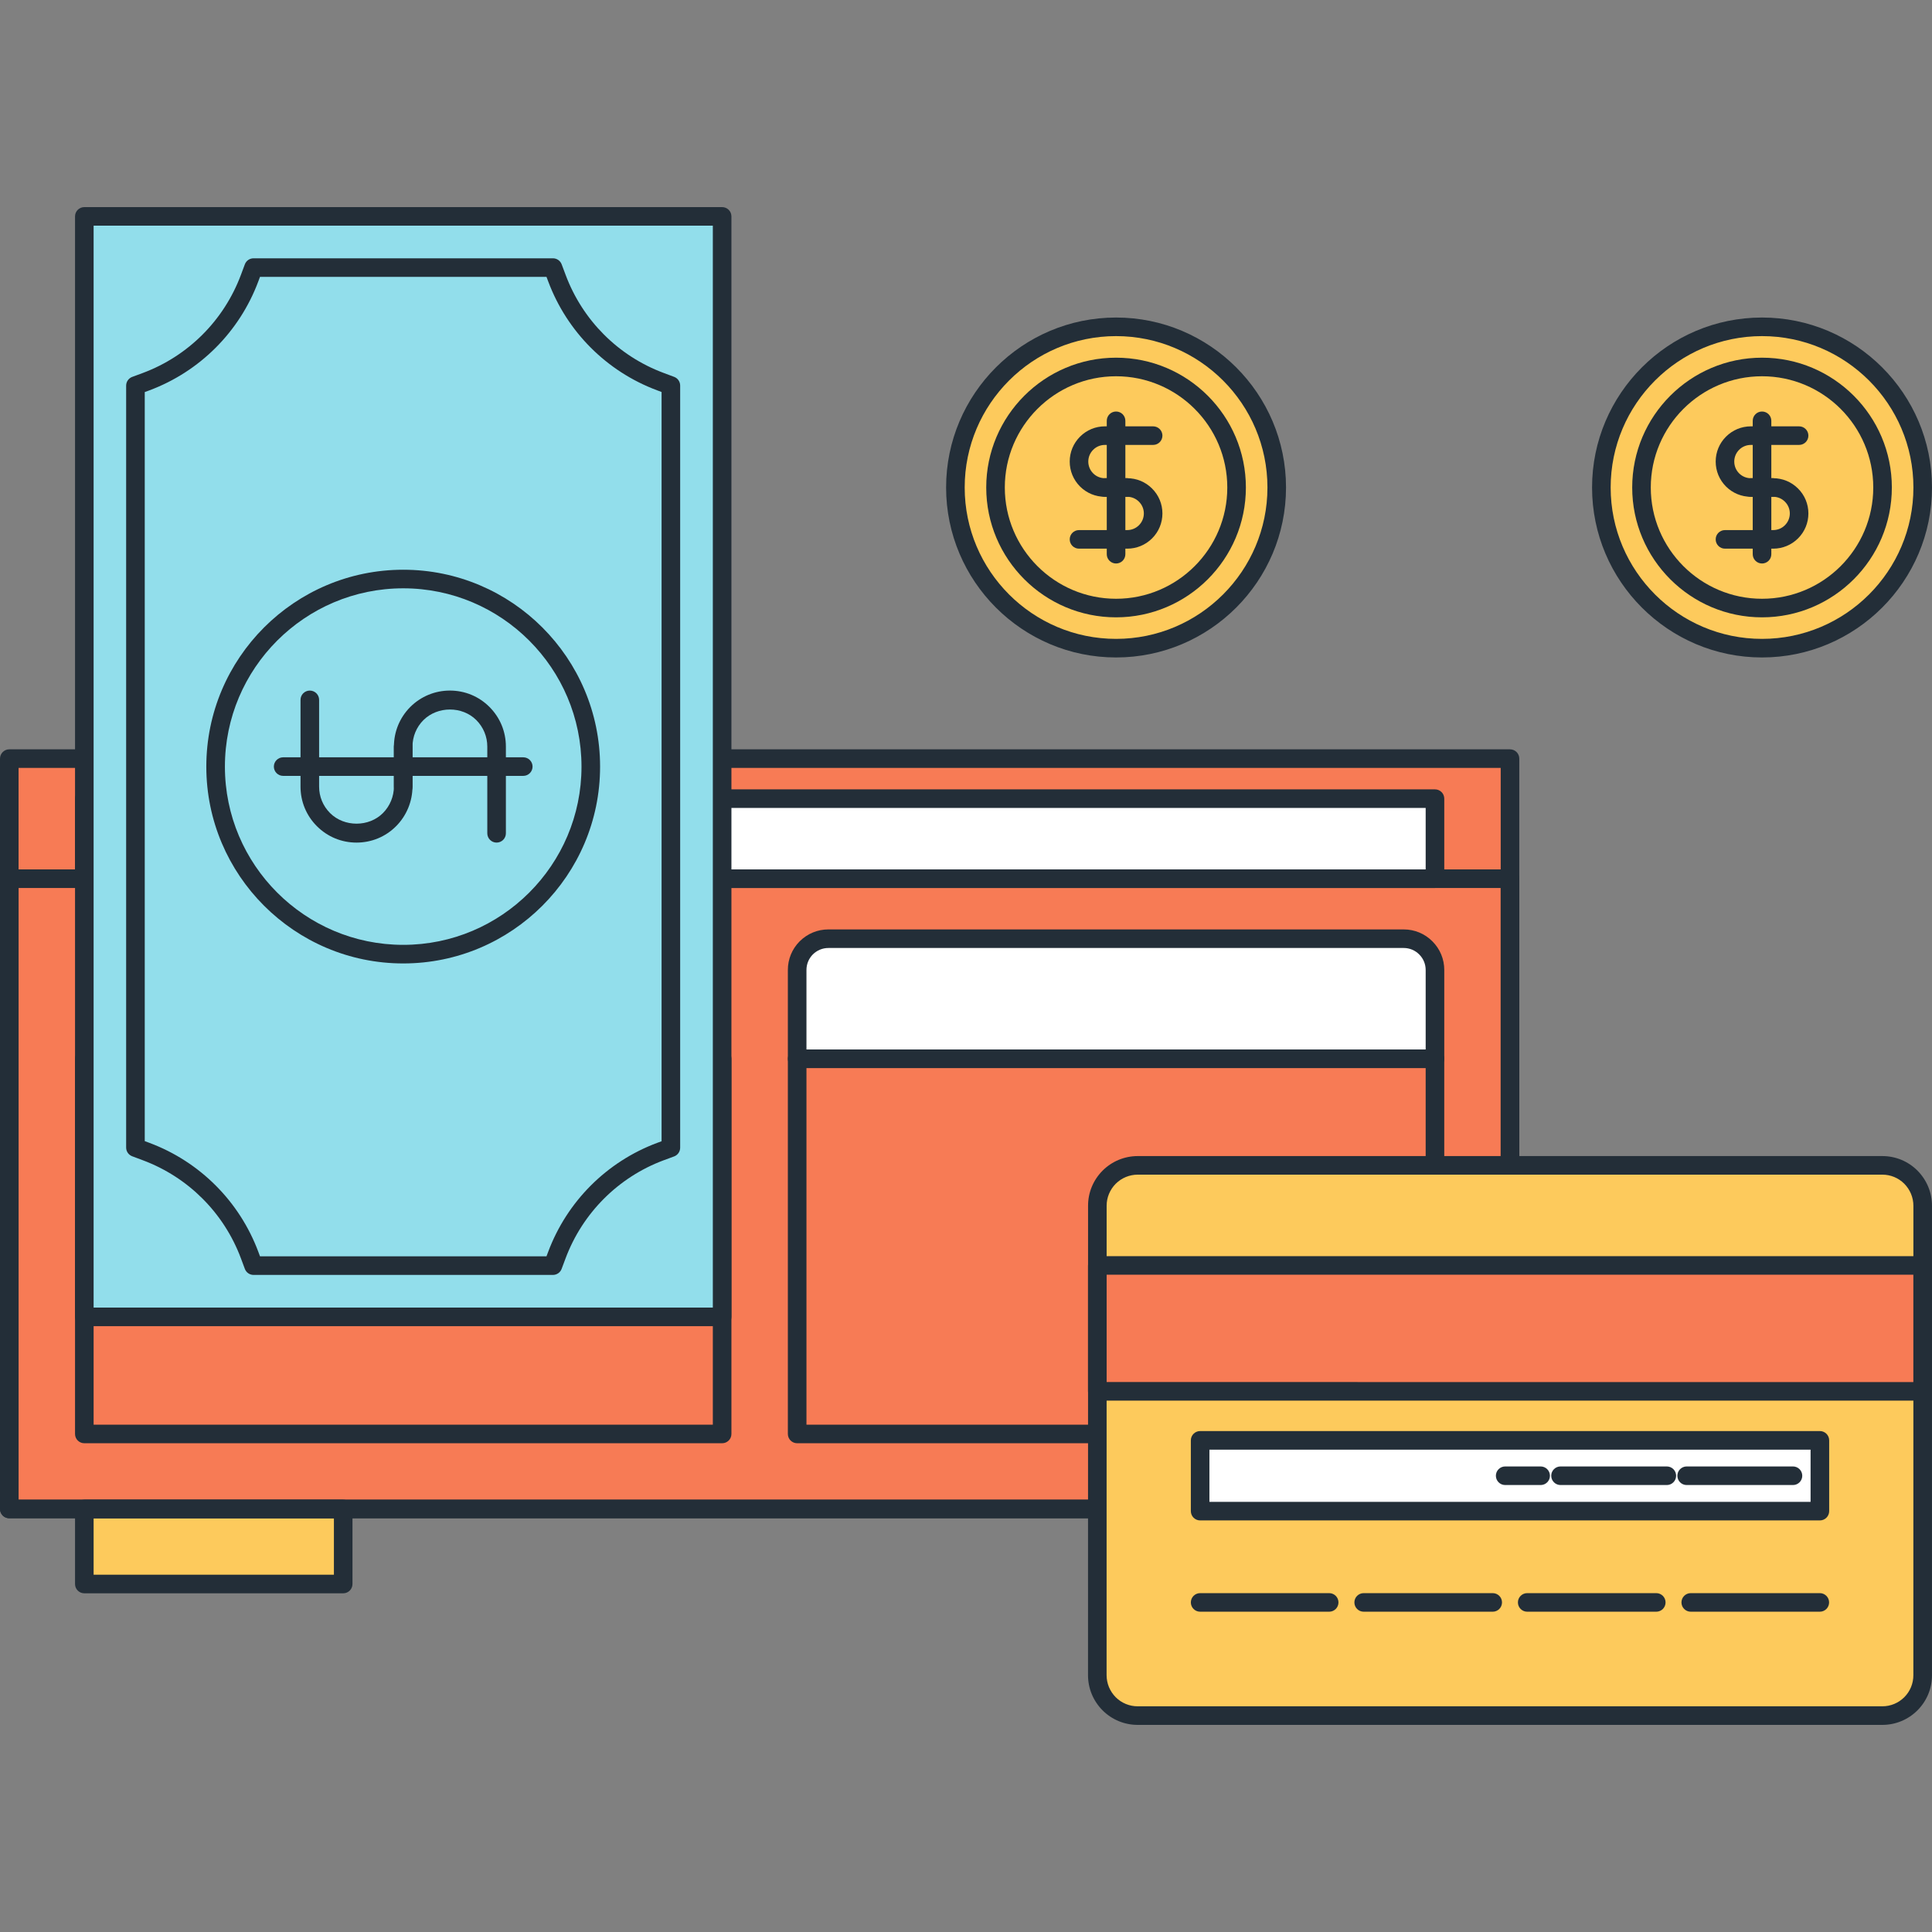 <?xml version="1.0" encoding="UTF-8"?> <!-- Generator: Adobe Illustrator 19.0.0, SVG Export Plug-In . SVG Version: 6.00 Build 0) --> <svg xmlns="http://www.w3.org/2000/svg" xmlns:xlink="http://www.w3.org/1999/xlink" version="1.1" id="Layer_1" x="0px" y="0px" viewBox="0 0 512.003 512.003" style="enable-background:new 0 0 512.003 512.003;" xml:space="preserve"><rect x="0" y="0" width="512.003" height="512.003" fill="#808080" stroke="none"/> <g> <rect x="2.46" y="201.038" style="fill:#F77B55;" width="397.696" height="198.861"></rect> <rect x="2.46" y="232.859" style="fill:#F77B55;" width="397.696" height="167.04"></rect> </g> <circle style="fill:#FDCA5C;" cx="56.653" cy="280.577" r="19.886"></circle> <path style="fill:#232E38;" d="M56.65,302.936c-12.324,0-22.349-10.028-22.349-22.349s10.025-22.346,22.349-22.346 s22.349,10.025,22.349,22.346S68.974,302.936,56.65,302.936z M56.65,263.162c-9.605,0-17.423,7.818-17.423,17.426 c0,9.608,7.816,17.426,17.423,17.426s17.423-7.818,17.423-17.426C74.074,270.98,66.255,263.162,56.65,263.162z"></path> <g> <rect x="22.349" y="280.577" style="fill:#F77B55;" width="169.037" height="99.43"></rect> <rect x="211.251" y="280.577" style="fill:#F77B55;" width="169.037" height="99.43"></rect> </g> <g> <g> <path style="fill:#FFFFFF;" d="M372.001,248.769H219.525c-2.109,0-4.224,0.809-5.852,2.422c-1.608,1.623-2.419,3.75-2.417,5.873 v23.521h169.027v-23.532c0-2.112-0.814-4.239-2.424-5.852C376.246,249.578,374.111,248.769,372.001,248.769z"></path> <path style="fill:#FFFFFF;" d="M90.952,272.964v27.837c0,4.07,1.554,8.146,4.664,11.254c3.105,3.105,7.176,4.657,11.246,4.657 c4.068,0,8.141-1.551,11.249-4.657c3.108-3.108,4.659-7.183,4.659-11.254v-27.837L90.952,272.964L90.952,272.964z"></path> </g> <circle style="fill:#232E38;" cx="106.86" cy="300.801" r="5.965"></circle> <rect x="22.349" y="211.662" style="fill:#FFFFFF;" width="357.939" height="21.212"></rect> <rect x="22.349" y="399.899" style="fill:#FDCA5C;" width="68.603" height="19.889"></rect> </g> <g> <path style="fill:#232E38;" d="M400.166,402.359H2.46c-1.357,0-2.46-1.101-2.46-2.463V201.043c0-1.362,1.103-2.463,2.46-2.463 h397.706c1.362,0,2.465,1.101,2.465,2.463v198.851C402.632,401.258,401.531,402.359,400.166,402.359z M4.923,397.434h392.781 V203.506H4.923V397.434z"></path> <path style="fill:#232E38;" d="M400.166,402.359H2.46c-1.357,0-2.46-1.101-2.46-2.463V232.861c0-1.362,1.103-2.46,2.46-2.46 h397.706c1.362,0,2.465,1.101,2.465,2.46v167.035C402.632,401.258,401.531,402.359,400.166,402.359z M4.923,397.434h392.781 V235.324H4.923V397.434z"></path> <path style="fill:#232E38;" d="M191.373,382.476H22.349c-1.362,0-2.465-1.101-2.465-2.46v-99.43c0-1.359,1.103-2.463,2.465-2.463 h68.603c1.359,0,2.46,1.103,2.46,2.463c0,1.362-1.103,2.463-2.46,2.463H24.809v94.505h164.099v-94.505h-66.14 c-1.357,0-2.46-1.101-2.46-2.463c0-1.359,1.103-2.463,2.46-2.463h68.605c1.359,0,2.463,1.103,2.463,2.463v99.43 C193.838,381.375,192.735,382.476,191.373,382.476z"></path> <path style="fill:#232E38;" d="M380.285,382.476H211.256c-1.359,0-2.463-1.101-2.463-2.46v-99.43c0-1.359,1.103-2.463,2.463-2.463 h169.027c1.357,0,2.463,1.103,2.463,2.463v99.43C382.748,381.375,381.642,382.476,380.285,382.476z M213.722,377.553H377.82 v-94.505H213.722V377.553z"></path> <path style="fill:#232E38;" d="M380.285,283.048H211.256c-1.359,0-2.463-1.101-2.463-2.463v-23.521 c-0.005-2.86,1.103-5.565,3.131-7.606c2.056-2.04,4.749-3.151,7.601-3.151h152.476c2.877,0,5.581,1.121,7.606,3.159 c2.028,2.028,3.144,4.726,3.144,7.588v23.532C382.748,281.947,381.642,283.048,380.285,283.048z M213.722,278.122H377.82v-21.069 c0-1.549-0.604-3.011-1.708-4.111c-1.096-1.103-2.557-1.713-4.111-1.713H219.525c-1.546,0-3.005,0.609-4.116,1.71 c-1.083,1.096-1.69,2.563-1.687,4.119V278.122z"></path> <path style="fill:#232E38;" d="M106.86,319.169c-4.908,0-9.521-1.91-12.989-5.379c-3.469-3.469-5.384-8.082-5.384-12.992v-27.837 c0-1.362,1.103-2.463,2.463-2.463h31.816c1.359,0,2.463,1.101,2.463,2.463v27.837c0,4.908-1.91,9.523-5.384,12.992 C116.378,317.26,111.767,319.169,106.86,319.169z M93.412,275.427v25.375c0,3.592,1.4,6.971,3.942,9.508 c2.537,2.542,5.914,3.94,9.505,3.94c3.594,0,6.966-1.398,9.508-3.937c2.537-2.54,3.94-5.919,3.94-9.51v-25.375H93.412z"></path> <path style="fill:#232E38;" d="M380.285,235.324H22.349c-1.362,0-2.465-1.101-2.465-2.463v-21.212c0-1.362,1.103-2.46,2.465-2.46 h357.937c1.357,0,2.463,1.101,2.463,2.46v21.212C382.748,234.221,381.642,235.324,380.285,235.324z M24.809,230.399H377.82v-16.287 H24.809V230.399z"></path> <path style="fill:#232E38;" d="M90.952,422.245H22.349c-1.362,0-2.465-1.103-2.465-2.463v-19.889c0-1.359,1.103-2.463,2.465-2.463 h68.603c1.359,0,2.46,1.103,2.46,2.463v19.889C93.412,421.142,92.311,422.245,90.952,422.245z M24.809,417.32h63.68v-14.963h-63.68 V417.32z"></path> </g> <g> <path style="fill:#FDCA5C;" d="M498.826,308.829c2.737,0,5.494,1.055,7.578,3.131c2.081,2.104,3.136,4.841,3.136,7.596 l-0.005,124.383c0.005,2.755-1.047,5.494-3.131,7.583c-2.092,2.086-4.841,3.136-7.578,3.136H301.517 c-2.734,0-5.484-1.047-7.575-3.126c-2.081-2.097-3.141-4.838-3.141-7.593l0.01-124.37c-0.01-2.767,1.047-5.501,3.139-7.608 c2.086-2.076,4.844-3.118,7.567-3.131L498.826,308.829L498.826,308.829z"></path> <rect x="318.054" y="381.723" style="fill:#FFFFFF;" width="164.25" height="18.755"></rect> <rect x="290.79" y="335.361" style="fill:#F77B55;" width="218.726" height="33.357"></rect> </g> <g> <path style="fill:#232E38;" d="M498.826,457.117H301.517c-3.512,0-6.817-1.365-9.311-3.84c-2.499-2.516-3.868-5.832-3.868-9.339 l0.013-124.37c-0.018-3.502,1.352-6.822,3.853-9.341c2.486-2.476,5.788-3.843,9.306-3.855h197.317c3.517,0,6.825,1.362,9.316,3.845 c2.496,2.524,3.86,5.834,3.86,9.339l-0.005,124.383c0.008,3.51-1.359,6.825-3.845,9.321 C505.651,455.75,502.344,457.117,498.826,457.117z M301.514,311.292c-2.202,0.013-4.275,0.868-5.829,2.414 c-1.556,1.572-2.419,3.653-2.412,5.847l-0.013,124.383c0,2.199,0.865,4.28,2.429,5.86c1.549,1.539,3.622,2.396,5.824,2.396h197.309 c2.204,0,4.278-0.86,5.839-2.414c1.554-1.559,2.406-3.635,2.401-5.834l0.01-124.388c0-2.199-0.863-4.283-2.422-5.862 c-1.551-1.544-3.622-2.401-5.829-2.401L301.514,311.292L301.514,311.292z"></path> <path style="fill:#232E38;" d="M482.289,402.93H318.052c-1.359,0-2.463-1.103-2.463-2.463v-18.755c0-1.362,1.103-2.463,2.463-2.463 h164.237c1.362,0,2.465,1.101,2.465,2.463v18.755C484.751,401.829,483.651,402.93,482.289,402.93z M320.509,398.004h159.316 v-13.829H320.509L320.509,398.004L320.509,398.004z"></path> <path style="fill:#232E38;" d="M509.537,371.186l-218.737-0.005c-1.359,0-2.463-1.101-2.463-2.463v-33.359 c0-1.362,1.103-2.463,2.463-2.463h218.737c1.359,0,2.463,1.101,2.463,2.463v33.367c0,0.653-0.261,1.277-0.717,1.741 C510.817,370.927,510.193,371.186,509.537,371.186z M293.261,366.258l213.816,0.005v-28.444H293.261L293.261,366.258 L293.261,366.258z"></path> <path style="fill:#232E38;" d="M352.246,427.122h-34.194c-1.359,0-2.463-1.101-2.463-2.463c0-1.359,1.103-2.46,2.463-2.46h34.194 c1.362,0,2.465,1.101,2.465,2.46C354.711,426.024,353.608,427.122,352.246,427.122z"></path> <path style="fill:#232E38;" d="M395.587,427.122h-34.199c-1.357,0-2.46-1.101-2.46-2.463c0-1.359,1.103-2.46,2.46-2.46h34.199 c1.357,0,2.463,1.101,2.463,2.46C398.049,426.024,396.946,427.122,395.587,427.122z"></path> <path style="fill:#232E38;" d="M438.93,427.122h-34.202c-1.357,0-2.463-1.101-2.463-2.463c0-1.359,1.106-2.46,2.463-2.46h34.202 c1.359,0,2.465,1.101,2.465,2.46C441.395,426.024,440.289,427.122,438.93,427.122z"></path> <path style="fill:#232E38;" d="M482.273,427.122h-34.204c-1.359,0-2.463-1.101-2.463-2.463c0-1.359,1.103-2.46,2.463-2.46h34.204 c1.357,0,2.46,1.101,2.46,2.46C484.733,426.024,483.63,427.122,482.273,427.122z"></path> <path style="fill:#232E38;" d="M475.156,393.553h-28.17c-1.359,0-2.463-1.103-2.463-2.463c0-1.362,1.103-2.463,2.463-2.463h28.17 c1.362,0,2.465,1.101,2.465,2.463C477.622,392.449,476.521,393.553,475.156,393.553z"></path> <path style="fill:#232E38;" d="M441.728,393.553h-28.173c-1.357,0-2.46-1.103-2.46-2.463c0-1.362,1.103-2.463,2.46-2.463h28.173 c1.359,0,2.463,1.101,2.463,2.463C444.191,392.449,443.087,393.553,441.728,393.553z"></path> <path style="fill:#232E38;" d="M408.289,393.553h-9.398c-1.359,0-2.465-1.103-2.465-2.463c0-1.362,1.106-2.463,2.465-2.463h9.398 c1.359,0,2.465,1.101,2.465,2.463C410.755,392.449,409.651,393.553,408.289,393.553z"></path> </g> <g> <g> <rect x="22.349" y="57.348" style="fill:#92DEEB;" width="169.037" height="291.635"></rect> <g> <path style="fill:#232E38;" d="M191.373,351.446H22.349c-1.362,0-2.465-1.101-2.465-2.46V57.348c0-1.362,1.103-2.463,2.465-2.463 h169.024c1.359,0,2.463,1.101,2.463,2.463v291.638C193.838,350.345,192.735,351.446,191.373,351.446z M24.809,346.523h164.099 V59.808H24.809V346.523z"></path> <path style="fill:#232E38;" d="M146.532,337.87H67.195c-1.027,0-1.948-0.637-2.307-1.603l-1.039-2.79 c-4.498-12.04-13.978-21.517-26.017-26.004l-2.801-1.05c-0.963-0.361-1.6-1.277-1.6-2.304V102.191 c0-1.029,0.645-1.951,1.61-2.309l2.798-1.034c12.027-4.485,21.504-13.962,26.004-25.997l1.044-2.798 c0.358-0.965,1.28-1.6,2.307-1.6h79.345c1.024,0,1.943,0.635,2.307,1.595l1.052,2.803c4.49,12.022,13.947,21.489,25.953,25.974 l2.801,1.047c0.965,0.358,1.6,1.28,1.6,2.307V304.16c0,1.029-0.643,1.953-1.61,2.307l-2.801,1.034 c-11.994,4.485-21.458,13.957-25.961,25.979l-1.044,2.79C148.48,337.233,147.558,337.87,146.532,337.87z M68.905,332.945h75.917 l0.448-1.19c5.002-13.361,15.519-23.882,28.856-28.869l1.201-0.443V103.884l-1.201-0.451 c-13.34-4.982-23.854-15.498-28.846-28.859l-0.451-1.198H68.9l-0.445,1.198c-4.997,13.376-15.529,23.905-28.902,28.892 l-1.193,0.44v198.502l1.201,0.451c13.371,4.984,23.905,15.519,28.902,28.897L68.905,332.945z"></path> <path style="fill:#232E38;" d="M131.602,223.297c-1.359,0-2.463-1.101-2.463-2.463v-22.986c0-2.639-1.032-5.133-2.908-7.017 c-3.73-3.732-10.245-3.74-14.024,0.01c-1.859,1.871-2.89,4.367-2.89,7.007v10.616c0,1.362-1.103,2.463-2.463,2.463 c-1.357,0-2.46-1.101-2.46-2.463v-10.616c0-3.948,1.539-7.675,4.329-10.491c2.829-2.811,6.561-4.349,10.509-4.349 c3.963,0,7.688,1.541,10.486,4.344c2.808,2.816,4.349,6.541,4.349,10.496v22.986 C134.067,222.196,132.964,223.297,131.602,223.297z"></path> <path style="fill:#232E38;" d="M94.479,223.297c-3.971,0-7.698-1.546-10.496-4.349c-2.796-2.793-4.342-6.518-4.342-10.483 v-22.994c0-1.362,1.103-2.46,2.465-2.46s2.463,1.101,2.463,2.46v22.994c0,2.65,1.027,5.135,2.895,7.002 c3.75,3.761,10.309,3.743,14.021,0.005c1.846-1.851,2.903-4.403,2.903-7.007v-10.616c0-1.362,1.103-2.463,2.46-2.463 c1.359,0,2.463,1.101,2.463,2.463v10.616c0,3.899-1.58,7.721-4.339,10.483C102.19,221.751,98.46,223.297,94.479,223.297z"></path> <path style="fill:#232E38;" d="M138.67,205.618H75.041c-1.362,0-2.465-1.101-2.465-2.46c0-1.362,1.103-2.463,2.465-2.463h63.631 c1.359,0,2.463,1.101,2.463,2.463C141.135,204.515,140.032,205.618,138.67,205.618z"></path> <path style="fill:#232E38;" d="M106.865,255.323c-28.777,0-52.188-23.396-52.188-52.157c0-28.772,23.411-52.18,52.188-52.18 c28.764,0,52.165,23.409,52.165,52.18C159.03,231.927,135.629,255.323,106.865,255.323z M106.865,155.91 c-26.061,0-47.26,21.199-47.26,47.255c0,26.043,21.199,47.232,47.26,47.232c26.048,0,47.24-21.189,47.24-47.232 C154.104,177.11,132.913,155.91,106.865,155.91z"></path> </g> </g> </g> <path style="fill:#FDCA5C;" d="M509.537,129.194c0,23.521-19.057,42.58-42.58,42.58c-23.521,0-42.575-19.062-42.575-42.58 s19.054-42.58,42.575-42.58C490.481,86.611,509.537,105.673,509.537,129.194z"></path> <g> <path style="fill:#232E38;" d="M466.957,174.235c-24.832,0-45.041-20.206-45.041-45.043s20.209-45.043,45.041-45.043 c24.837,0,45.043,20.206,45.043,45.043S491.794,174.235,466.957,174.235z M466.957,89.074c-22.118,0-40.113,17.997-40.113,40.118 s17.994,40.118,40.113,40.118c22.124,0,40.12-17.997,40.12-40.118S489.08,89.074,466.957,89.074z"></path> <path style="fill:#232E38;" d="M466.957,163.601c-18.97,0-34.404-15.437-34.404-34.409c0-18.97,15.434-34.401,34.404-34.401 s34.404,15.432,34.404,34.401C501.363,148.166,485.926,163.601,466.957,163.601z M466.957,99.713 c-16.253,0-29.481,13.228-29.481,29.481c0,16.256,13.228,29.486,29.481,29.486c16.259,0,29.481-13.228,29.481-29.486 C496.438,112.938,483.215,99.713,466.957,99.713z"></path> <path style="fill:#232E38;" d="M469.906,131.654h-5.893c-2.493,0-4.841-0.968-6.602-2.726c-1.764-1.769-2.734-4.114-2.734-6.61 c0-2.496,0.97-4.838,2.734-6.6c1.759-1.761,4.104-2.734,6.602-2.734h12.769c1.357,0,2.463,1.101,2.463,2.463 s-1.106,2.46-2.463,2.46h-12.769c-1.18,0-2.291,0.458-3.123,1.293c-0.832,0.832-1.29,1.938-1.29,3.116 c0,1.183,0.458,2.294,1.29,3.128c0.832,0.829,1.943,1.288,3.123,1.288h5.893c1.362,0,2.465,1.101,2.465,2.46 C472.371,130.551,471.268,131.654,469.906,131.654z"></path> <path style="fill:#232E38;" d="M469.906,145.402h-12.767c-1.359,0-2.463-1.101-2.463-2.463s1.103-2.46,2.463-2.46h12.767 c1.18,0,2.289-0.458,3.121-1.288c0.829-0.832,1.295-1.94,1.295-3.121c0-1.18-0.461-2.286-1.295-3.116 c-0.837-0.84-1.943-1.3-3.121-1.3h-5.893c-1.362,0-2.465-1.101-2.465-2.46c0-1.359,1.103-2.46,2.465-2.46h5.893 c2.491,0,4.836,0.97,6.6,2.737c1.764,1.756,2.739,4.104,2.739,6.602c0,2.496-0.975,4.841-2.739,6.607 C474.739,144.436,472.394,145.402,469.906,145.402z"></path> <path style="fill:#232E38;" d="M466.957,149.334c-1.357,0-2.463-1.101-2.463-2.46V111.52c0-1.362,1.106-2.463,2.463-2.463 c1.359,0,2.465,1.101,2.465,2.463v35.354C469.422,148.233,468.319,149.334,466.957,149.334z"></path> </g> <circle style="fill:#FDCA5C;" cx="295.782" cy="129.194" r="42.578"></circle> <g> <path style="fill:#232E38;" d="M295.77,174.235c-24.835,0-45.041-20.206-45.041-45.043s20.206-45.043,45.041-45.043 c24.837,0,45.041,20.206,45.041,45.043S320.607,174.235,295.77,174.235z M295.77,89.074c-22.118,0-40.115,17.997-40.115,40.118 s17.997,40.118,40.115,40.118c22.121,0,40.118-17.997,40.118-40.118S317.891,89.074,295.77,89.074z"></path> <path style="fill:#232E38;" d="M295.77,163.601c-18.972,0-34.406-15.437-34.406-34.409c0-18.97,15.434-34.401,34.406-34.401 c18.97,0,34.404,15.432,34.404,34.401C330.176,148.166,314.739,163.601,295.77,163.601z M295.77,99.713 c-16.256,0-29.483,13.228-29.483,29.481c0,16.256,13.228,29.486,29.483,29.486c16.256,0,29.478-13.228,29.478-29.486 C325.248,112.938,312.026,99.713,295.77,99.713z"></path> <path style="fill:#232E38;" d="M298.719,131.654h-5.896c-2.493,0-4.841-0.968-6.602-2.726c-1.764-1.772-2.734-4.116-2.734-6.61 c0-2.493,0.97-4.836,2.734-6.6c1.759-1.761,4.106-2.734,6.602-2.734h12.769c1.357,0,2.463,1.101,2.463,2.463 s-1.106,2.46-2.463,2.46h-12.769c-1.18,0-2.291,0.458-3.121,1.293c-0.832,0.832-1.293,1.938-1.293,3.116 c0,1.18,0.461,2.294,1.295,3.131c0.827,0.827,1.938,1.285,3.118,1.285h5.896c1.359,0,2.465,1.101,2.465,2.46 C301.184,130.551,300.078,131.654,298.719,131.654z"></path> <path style="fill:#232E38;" d="M298.719,145.402h-12.767c-1.362,0-2.465-1.101-2.465-2.463s1.103-2.46,2.465-2.46h12.767 c1.18,0,2.286-0.458,3.118-1.285c0.832-0.835,1.295-1.943,1.295-3.123c0-1.18-0.461-2.286-1.295-3.116 c-0.837-0.84-1.94-1.3-3.118-1.3h-5.896c-1.359,0-2.465-1.101-2.465-2.46c0-1.359,1.106-2.46,2.465-2.46h5.896 c2.493,0,4.836,0.97,6.597,2.737c1.764,1.756,2.739,4.104,2.739,6.602c0,2.496-0.975,4.841-2.739,6.607 C303.549,144.436,301.21,145.402,298.719,145.402z"></path> <path style="fill:#232E38;" d="M295.77,149.334c-1.359,0-2.463-1.101-2.463-2.46V111.52c0-1.362,1.103-2.463,2.463-2.463 c1.362,0,2.465,1.101,2.465,2.463v35.354C298.235,148.233,297.132,149.334,295.77,149.334z"></path> </g> <g> </g> <g> </g> <g> </g> <g> </g> <g> </g> <g> </g> <g> </g> <g> </g> <g> </g> <g> </g> <g> </g> <g> </g> <g> </g> <g> </g> <g> </g> </svg> 